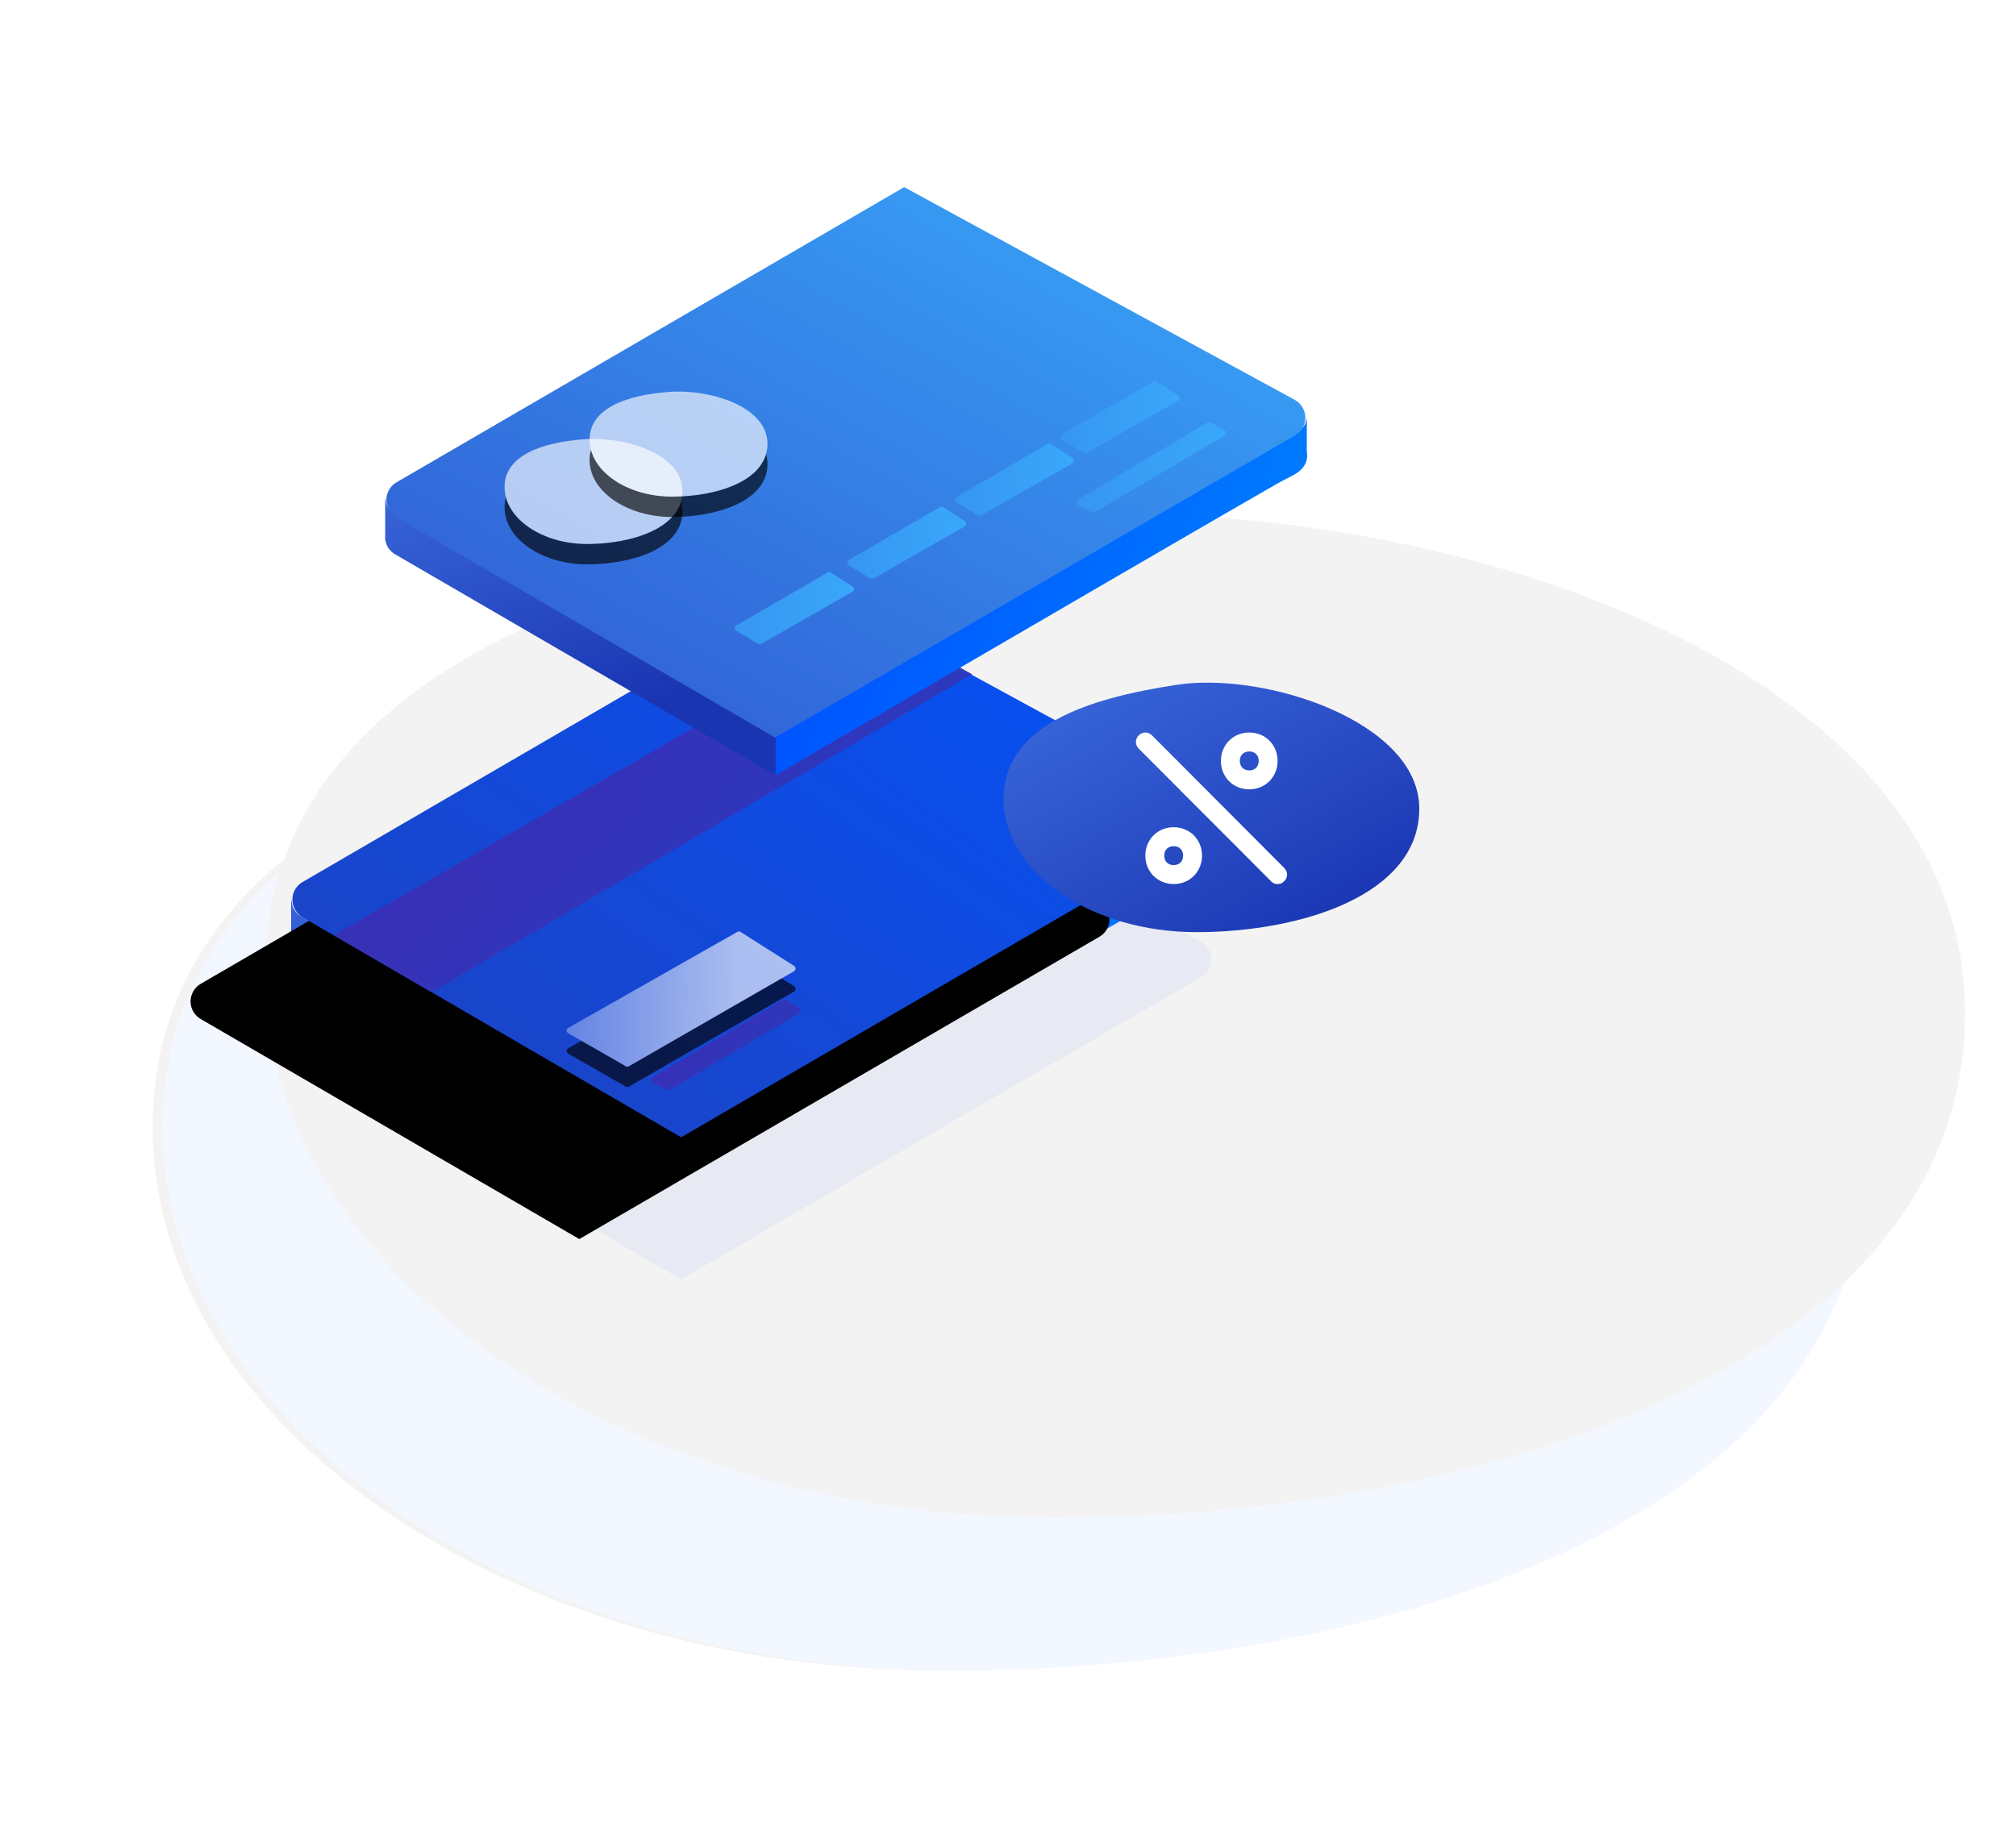 <?xml version="1.0" encoding="UTF-8"?>
<svg width="198px" height="179px" viewBox="0 0 198 179" version="1.1" xmlns="http://www.w3.org/2000/svg" xmlns:xlink="http://www.w3.org/1999/xlink">
    <!-- Generator: Sketch 52.3 (67297) - http://www.bohemiancoding.com/sketch -->
    <title>Group 91 Copy</title>
    <desc>Created with Sketch.</desc>
    <defs>
        <path d="M89.607,146.108 C131.742,146.108 167,122.238 167,92.662 C167,63.087 132.143,50.722 92.65,47.778 C53.157,44.834 0,61.719 0,96.464 C0,131.21 47.473,146.108 89.607,146.108 Z" id="path-1"></path>
        <filter x="-13.5%" y="-22.8%" width="126.9%" height="145.6%" filterUnits="objectBoundingBox" id="filter-2">
            <feMorphology radius="1.5" operator="dilate" in="SourceAlpha" result="shadowSpreadOuter1"></feMorphology>
            <feOffset dx="1" dy="0" in="shadowSpreadOuter1" result="shadowOffsetOuter1"></feOffset>
            <feGaussianBlur stdDeviation="2" in="shadowOffsetOuter1" result="shadowBlurOuter1"></feGaussianBlur>
            <feColorMatrix values="0 0 0 0 0.196   0 0 0 0 0.659   0 0 0 0 1  0 0 0 0.154 0" type="matrix" in="shadowBlurOuter1" result="shadowMatrixOuter1"></feColorMatrix>
            <feMorphology radius="2.5" operator="dilate" in="SourceAlpha" result="shadowSpreadOuter2"></feMorphology>
            <feOffset dx="0" dy="0" in="shadowSpreadOuter2" result="shadowOffsetOuter2"></feOffset>
            <feGaussianBlur stdDeviation="5" in="shadowOffsetOuter2" result="shadowBlurOuter2"></feGaussianBlur>
            <feColorMatrix values="0 0 0 0 0.196   0 0 0 0 0.659   0 0 0 0 1  0 0 0 0.312 0" type="matrix" in="shadowBlurOuter2" result="shadowMatrixOuter2"></feColorMatrix>
            <feMerge>
                <feMergeNode in="shadowMatrixOuter1"></feMergeNode>
                <feMergeNode in="shadowMatrixOuter2"></feMergeNode>
            </feMerge>
        </filter>
        <filter x="-18.0%" y="-30.4%" width="135.9%" height="160.8%" filterUnits="objectBoundingBox" id="filter-3">
            <feGaussianBlur stdDeviation="7.5" in="SourceAlpha" result="shadowBlurInner1"></feGaussianBlur>
            <feOffset dx="-10" dy="-15" in="shadowBlurInner1" result="shadowOffsetInner1"></feOffset>
            <feComposite in="shadowOffsetInner1" in2="SourceAlpha" operator="arithmetic" k2="-1" k3="1" result="shadowInnerInner1"></feComposite>
            <feColorMatrix values="0 0 0 0 0.129   0 0 0 0 0.251   0 0 0 0 0.733  0 0 0 0.866 0" type="matrix" in="shadowInnerInner1"></feColorMatrix>
        </filter>
        <linearGradient x1="73.686%" y1="-13.736%" x2="30.115%" y2="73.187%" id="linearGradient-4">
            <stop stop-color="#3865D9" offset="0%"></stop>
            <stop stop-color="#1A35B2" offset="100%"></stop>
        </linearGradient>
        <linearGradient x1="-25.756%" y1="69.684%" x2="87.74%" y2="40.791%" id="linearGradient-5">
            <stop stop-color="#008DFF" offset="0%"></stop>
            <stop stop-color="#0054FF" offset="100%"></stop>
        </linearGradient>
        <linearGradient x1="-10.192%" y1="0%" x2="107.107%" y2="100%" id="linearGradient-6">
            <stop stop-color="#0054FF" offset="0%"></stop>
            <stop stop-color="#2140BB" offset="100%"></stop>
        </linearGradient>
        <path d="M103.426,39.65 L153.287,68.651 C154.242,69.206 154.566,70.431 154.01,71.385 C153.836,71.685 153.587,71.935 153.287,72.109 L116.102,93.726 L65.024,64.027 C64.069,63.471 63.745,62.247 64.301,61.292 C64.485,60.976 64.752,60.716 65.073,60.541 L103.426,39.65 Z" id="path-7"></path>
        <filter x="-27.7%" y="-46.2%" width="177.6%" height="229.4%" filterUnits="objectBoundingBox" id="filter-8">
            <feOffset dx="10" dy="10" in="SourceAlpha" result="shadowOffsetOuter1"></feOffset>
            <feGaussianBlur stdDeviation="10" in="shadowOffsetOuter1" result="shadowBlurOuter1"></feGaussianBlur>
            <feColorMatrix values="0 0 0 0 0.286   0 0 0 0 0.184   0 0 0 0 0.58  0 0 0 0.16 0" type="matrix" in="shadowBlurOuter1"></feColorMatrix>
        </filter>
        <linearGradient x1="100%" y1="50%" x2="24.159%" y2="50%" id="linearGradient-9">
            <stop stop-color="#8FA6EF" offset="0%"></stop>
            <stop stop-color="#FFFFFF" offset="100%"></stop>
        </linearGradient>
        <path d="M110.575,73.543 L127.198,82.982 C127.342,83.064 127.393,83.247 127.311,83.391 C127.285,83.438 127.246,83.477 127.2,83.503 L121.536,86.751 C121.443,86.805 121.329,86.804 121.237,86.751 L105.008,77.41 C104.865,77.327 104.815,77.144 104.898,77 C104.922,76.958 104.956,76.923 104.997,76.897 L110.266,73.55 C110.36,73.491 110.479,73.488 110.575,73.543 Z" id="path-10"></path>
        <filter x="-272.8%" y="-462.5%" width="645.5%" height="1025.0%" filterUnits="objectBoundingBox" id="filter-11">
            <feOffset dx="0" dy="0" in="SourceAlpha" result="shadowOffsetOuter1"></feOffset>
            <feGaussianBlur stdDeviation="20.5" in="shadowOffsetOuter1" result="shadowBlurOuter1"></feGaussianBlur>
            <feColorMatrix values="0 0 0 0 0.192   0 0 0 0 0.431   0 0 0 0 1  0 0 0 0.534 0" type="matrix" in="shadowBlurOuter1" result="shadowMatrixOuter1"></feColorMatrix>
            <feOffset dx="0" dy="2" in="SourceAlpha" result="shadowOffsetOuter2"></feOffset>
            <feGaussianBlur stdDeviation="0.5" in="shadowOffsetOuter2" result="shadowBlurOuter2"></feGaussianBlur>
            <feColorMatrix values="0 0 0 0 0.251   0 0 0 0 0.251   0 0 0 0 0.251  0 0 0 0.053 0" type="matrix" in="shadowBlurOuter2" result="shadowMatrixOuter2"></feColorMatrix>
            <feMerge>
                <feMergeNode in="shadowMatrixOuter1"></feMergeNode>
                <feMergeNode in="shadowMatrixOuter2"></feMergeNode>
            </feMerge>
        </filter>
        <linearGradient x1="128.989%" y1="22.614%" x2="-1.542%" y2="108.65%" id="linearGradient-12">
            <stop stop-color="#4D22B3" offset="0%"></stop>
            <stop stop-color="#2140BB" offset="100%"></stop>
        </linearGradient>
        <linearGradient x1="5.891%" y1="0%" x2="97.078%" y2="96.895%" id="linearGradient-13">
            <stop stop-color="#39A8FA" offset="0%"></stop>
            <stop stop-color="#3058D1" offset="100%"></stop>
        </linearGradient>
        <linearGradient x1="0%" y1="50%" x2="292.588%" y2="50%" id="linearGradient-14">
            <stop stop-color="#39A8FA" offset="0%"></stop>
            <stop stop-color="#3372DF" offset="100%"></stop>
        </linearGradient>
        <path d="M125.347,35.442 C129.755,35.442 133.443,32.944 133.443,29.85 C133.443,26.756 129.797,25.463 125.665,25.155 C121.533,24.847 115.972,26.613 115.972,30.248 C115.972,33.883 120.939,35.442 125.347,35.442 Z" id="path-15"></path>
        <filter x="-352.0%" y="-595.8%" width="804.0%" height="1291.7%" filterUnits="objectBoundingBox" id="filter-16">
            <feOffset dx="0" dy="0" in="SourceAlpha" result="shadowOffsetOuter1"></feOffset>
            <feGaussianBlur stdDeviation="20.5" in="shadowOffsetOuter1" result="shadowBlurOuter1"></feGaussianBlur>
            <feColorMatrix values="0 0 0 0 0.192   0 0 0 0 0.431   0 0 0 0 1  0 0 0 0.534 0" type="matrix" in="shadowBlurOuter1" result="shadowMatrixOuter1"></feColorMatrix>
            <feOffset dx="0" dy="2" in="SourceAlpha" result="shadowOffsetOuter2"></feOffset>
            <feGaussianBlur stdDeviation="0.5" in="shadowOffsetOuter2" result="shadowBlurOuter2"></feGaussianBlur>
            <feColorMatrix values="0 0 0 0 0.251   0 0 0 0 0.251   0 0 0 0 0.251  0 0 0 0.053 0" type="matrix" in="shadowBlurOuter2" result="shadowMatrixOuter2"></feColorMatrix>
            <feMerge>
                <feMergeNode in="shadowMatrixOuter1"></feMergeNode>
                <feMergeNode in="shadowMatrixOuter2"></feMergeNode>
            </feMerge>
        </filter>
        <path d="M116.997,30.79 C121.405,30.79 125.093,28.293 125.093,25.198 C125.093,22.104 121.447,20.811 117.315,20.503 C113.183,20.195 107.622,21.961 107.622,25.596 C107.622,29.231 112.589,30.79 116.997,30.79 Z" id="path-17"></path>
        <filter x="-352.0%" y="-595.8%" width="804.0%" height="1291.7%" filterUnits="objectBoundingBox" id="filter-18">
            <feOffset dx="0" dy="0" in="SourceAlpha" result="shadowOffsetOuter1"></feOffset>
            <feGaussianBlur stdDeviation="20.5" in="shadowOffsetOuter1" result="shadowBlurOuter1"></feGaussianBlur>
            <feColorMatrix values="0 0 0 0 0.192   0 0 0 0 0.431   0 0 0 0 1  0 0 0 0.534 0" type="matrix" in="shadowBlurOuter1" result="shadowMatrixOuter1"></feColorMatrix>
            <feOffset dx="0" dy="2" in="SourceAlpha" result="shadowOffsetOuter2"></feOffset>
            <feGaussianBlur stdDeviation="0.5" in="shadowOffsetOuter2" result="shadowBlurOuter2"></feGaussianBlur>
            <feColorMatrix values="0 0 0 0 0.251   0 0 0 0 0.251   0 0 0 0 0.251  0 0 0 0.053 0" type="matrix" in="shadowBlurOuter2" result="shadowMatrixOuter2"></feColorMatrix>
            <feMerge>
                <feMergeNode in="shadowMatrixOuter1"></feMergeNode>
                <feMergeNode in="shadowMatrixOuter2"></feMergeNode>
            </feMerge>
        </filter>
        <linearGradient x1="73.802%" y1="0%" x2="0%" y2="82.255%" id="linearGradient-19">
            <stop stop-color="#3865D9" offset="0%"></stop>
            <stop stop-color="#1A35B2" offset="100%"></stop>
        </linearGradient>
    </defs>
    <g id="Page-1" stroke="none" stroke-width="1" fill="none" fill-rule="evenodd">
        <g id="Group-91-Copy" transform="translate(99.5, 91.5) scale(-1, 1) translate(-99.5, -91.5) translate(16, 18)">
            <g id="Group-91">
                <path d="M103.426,53.606 L153.287,82.607 C154.242,83.162 154.566,84.386 154.01,85.341 C153.836,85.641 153.587,85.89 153.287,86.065 L116.102,107.682 L65.024,77.982 C64.069,77.427 63.745,76.203 64.301,75.248 C64.485,74.932 64.752,74.672 65.073,74.497 L103.426,53.606 Z" id="Rectangle-4-Copy-11" fill="#D8E4FD" opacity="0.322"></path>
                <g id="Oval-2-Copy-2" opacity="0.05">
                    <use fill="black" fill-opacity="1" filter="url(#filter-2)" xlink:href="#path-1"></use>
                    <use fill="#0054FF" fill-rule="evenodd" xlink:href="#path-1"></use>
                    <use fill="black" fill-opacity="1" filter="url(#filter-3)" xlink:href="#path-1"></use>
                </g>
                <path d="M116.081,93.646 C140.934,79.247 153.441,72.002 153.601,71.91 C153.841,71.774 154.074,71.404 154.177,71.244 C154.245,71.138 154.323,70.835 154.41,70.335 L154.41,74.452 C154.319,74.851 154.209,75.134 154.079,75.301 C153.948,75.468 153.789,75.63 153.601,75.789 L116.081,97.591 L116.081,93.646 Z" id="Rectangle-9-Copy" fill="url(#linearGradient-4)"></path>
                <path d="M63.909,62.486 C63.942,62.649 63.976,62.787 64.011,62.899 C64.084,63.138 64.163,63.246 64.43,63.574 C64.607,63.792 65.426,64.295 66.887,65.081 L116.07,93.705 L116.07,97.566 C88.099,81.251 71.688,71.709 66.838,68.94 C65.865,68.384 64.453,67.538 64.43,67.51 C64.107,67.135 64.107,67.135 63.909,66.497 C63.909,66.497 63.909,65.16 63.909,62.486 Z" id="Rectangle-8-Copy-4" fill="url(#linearGradient-5)"></path>
                <g id="Rectangle-4-Copy-11">
                    <use fill="black" fill-opacity="1" filter="url(#filter-8)" xlink:href="#path-7"></use>
                    <use fill="url(#linearGradient-6)" fill-rule="evenodd" xlink:href="#path-7"></use>
                </g>
                <g id="Rectangle-6-Copy-12" opacity="0.646">
                    <use fill="black" fill-opacity="1" filter="url(#filter-11)" xlink:href="#path-10"></use>
                    <use fill="url(#linearGradient-9)" fill-rule="evenodd" xlink:href="#path-10"></use>
                </g>
                <path d="M106.115,80.224 L118.882,87.836 C119.024,87.921 119.071,88.105 118.986,88.248 C118.958,88.295 118.917,88.333 118.869,88.359 L117.519,89.075 C117.427,89.124 117.316,89.122 117.226,89.069 L104.468,81.542 C104.325,81.457 104.278,81.273 104.362,81.131 C104.387,81.088 104.423,81.051 104.466,81.026 L105.807,80.224 C105.902,80.167 106.02,80.167 106.115,80.224 Z" id="Rectangle-6-Copy-13" fill="url(#linearGradient-12)" opacity="0.9"></path>
                <polygon id="Rectangle-4-Copy-6" fill="url(#linearGradient-12)" opacity="0.9" points="96.848 43.089 150.199 73.876 140.612 79.476 87.525 48.231"></polygon>
                <path d="M54.654,23.04 C54.691,23.227 54.727,23.376 54.761,23.488 C54.835,23.727 54.913,23.835 55.18,24.163 C55.358,24.381 56.177,24.884 57.637,25.67 L106.82,54.294 L106.82,58.155 C78.849,41.84 62.439,32.298 57.589,29.529 C56.615,28.973 55.65,28.603 55.18,28.099 C54.71,27.596 54.527,27.02 54.654,26.358 C54.654,26.08 54.654,24.975 54.654,23.04 Z" id="Rectangle-8-Copy-4" fill="url(#linearGradient-5)"></path>
                <path d="M106.839,54.216 C131.692,39.817 144.199,32.572 144.359,32.481 C144.6,32.344 144.833,31.974 144.935,31.814 C145.003,31.708 145.081,31.405 145.168,30.905 L145.168,35.022 C145.078,35.421 144.967,35.704 144.837,35.871 C144.707,36.038 144.547,36.2 144.359,36.359 L106.839,58.161 L106.839,54.216 Z" id="Rectangle-9-Copy" fill="url(#linearGradient-4)"></path>
                <path d="M94.198,0.384 L144.06,29.385 C145.014,29.941 145.338,31.165 144.783,32.12 C144.609,32.42 144.359,32.669 144.059,32.843 L106.875,54.46 L55.797,24.761 C54.842,24.206 54.518,22.982 55.073,22.027 C55.257,21.711 55.524,21.451 55.846,21.276 L94.198,0.384 Z" id="Rectangle-4-Copy-3" fill="url(#linearGradient-13)"></path>
                <path d="M69.725,19.471 L78.708,24.681 C78.851,24.764 78.9,24.947 78.817,25.091 C78.791,25.135 78.755,25.172 78.711,25.198 L76.559,26.481 C76.466,26.537 76.351,26.538 76.257,26.484 L67.295,21.366 C67.151,21.283 67.101,21.1 67.183,20.956 C67.207,20.915 67.24,20.879 67.281,20.853 L69.411,19.478 C69.506,19.417 69.627,19.414 69.725,19.471 Z" id="Rectangle-6-Copy-5" fill="url(#linearGradient-14)"></path>
                <path d="M64.365,23.471 L77.132,31.083 C77.274,31.168 77.321,31.352 77.236,31.494 C77.208,31.541 77.167,31.58 77.119,31.606 L75.769,32.322 C75.677,32.371 75.566,32.369 75.476,32.316 L62.718,24.788 C62.575,24.704 62.528,24.52 62.612,24.378 C62.637,24.334 62.673,24.298 62.716,24.273 L64.057,23.471 C64.152,23.414 64.27,23.414 64.365,23.471 Z" id="Rectangle-6-Copy-13" fill="url(#linearGradient-14)"></path>
                <path d="M80.102,25.613 L89.086,30.823 C89.229,30.906 89.278,31.089 89.195,31.233 C89.169,31.277 89.133,31.314 89.089,31.34 L86.937,32.623 C86.844,32.679 86.728,32.68 86.635,32.626 L77.672,27.508 C77.529,27.426 77.479,27.242 77.561,27.098 C77.585,27.057 77.618,27.021 77.659,26.995 L79.789,25.62 C79.884,25.559 80.005,25.556 80.102,25.613 Z" id="Rectangle-6-Copy-10" fill="url(#linearGradient-14)"></path>
                <path d="M90.674,31.813 L99.657,37.023 C99.8,37.106 99.849,37.29 99.766,37.433 C99.74,37.477 99.704,37.514 99.66,37.54 L97.508,38.823 C97.415,38.879 97.3,38.88 97.206,38.826 L88.244,33.708 C88.1,33.626 88.05,33.442 88.132,33.299 C88.156,33.257 88.19,33.221 88.23,33.195 L90.36,31.82 C90.455,31.759 90.576,31.756 90.674,31.813 Z" id="Rectangle-6-Copy-11" fill="url(#linearGradient-14)"></path>
                <path d="M101.707,38.24 L110.69,43.45 C110.833,43.533 110.882,43.716 110.799,43.86 C110.773,43.904 110.737,43.941 110.693,43.967 L108.541,45.25 C108.448,45.306 108.333,45.307 108.239,45.253 L99.277,40.135 C99.133,40.053 99.083,39.869 99.165,39.725 C99.189,39.684 99.223,39.648 99.263,39.622 L101.394,38.247 C101.488,38.186 101.609,38.183 101.707,38.24 Z" id="Rectangle-6-Copy-12" fill="url(#linearGradient-14)"></path>
                <g id="Oval-2-Copy" opacity="0.646">
                    <use fill="black" fill-opacity="1" filter="url(#filter-16)" xlink:href="#path-15"></use>
                    <use fill="#FFFFFF" fill-rule="evenodd" xlink:href="#path-15"></use>
                </g>
                <g id="Oval-2-Copy" opacity="0.646">
                    <use fill="black" fill-opacity="1" filter="url(#filter-18)" xlink:href="#path-17"></use>
                    <use fill="#FFFFFF" fill-rule="evenodd" xlink:href="#path-17"></use>
                </g>
                <path d="M65.51,73.573 C75.809,73.573 84.428,67.738 84.428,60.509 C84.428,53.279 76.265,50.63 67.476,49.281 C58.686,47.933 43.606,52.945 43.606,61.438 C43.606,69.931 55.21,73.573 65.51,73.573 Z" id="Oval-2-Copy" fill="url(#linearGradient-19)"></path>
                <g id="discount" transform="translate(56.594, 53.962)" fill="#FFFFFF" fill-rule="nonzero">
                    <path d="M3.711,5.582 C2.134,5.582 0.928,4.373 0.928,2.791 C0.928,1.209 2.134,0 3.711,0 C5.288,0 6.494,1.209 6.494,2.791 C6.494,4.373 5.288,5.582 3.711,5.582 Z M3.711,1.861 C3.154,1.861 2.783,2.233 2.783,2.791 C2.783,3.349 3.154,3.722 3.711,3.722 C4.268,3.722 4.639,3.349 4.639,2.791 C4.639,2.233 4.268,1.861 3.711,1.861 Z" id="Shape"></path>
                    <path d="M11.133,14.886 C9.556,14.886 8.35,13.677 8.35,12.095 C8.35,10.513 9.556,9.304 11.133,9.304 C12.711,9.304 13.917,10.513 13.917,12.095 C13.917,13.677 12.711,14.886 11.133,14.886 Z M11.133,11.165 C10.577,11.165 10.206,11.537 10.206,12.095 C10.206,12.653 10.577,13.025 11.133,13.025 C11.69,13.025 12.061,12.653 12.061,12.095 C12.061,11.537 11.69,11.165 11.133,11.165 Z" id="Shape"></path>
                    <path d="M0.928,14.886 C0.649,14.886 0.464,14.793 0.278,14.607 C-0.093,14.235 -0.093,13.677 0.278,13.304 L13.267,0.279 C13.638,-0.093 14.195,-0.093 14.566,0.279 C14.937,0.651 14.937,1.209 14.566,1.582 L1.577,14.607 C1.392,14.793 1.206,14.886 0.928,14.886 Z" id="Shape"></path>
                </g>
            </g>
        </g>
    </g>
</svg>